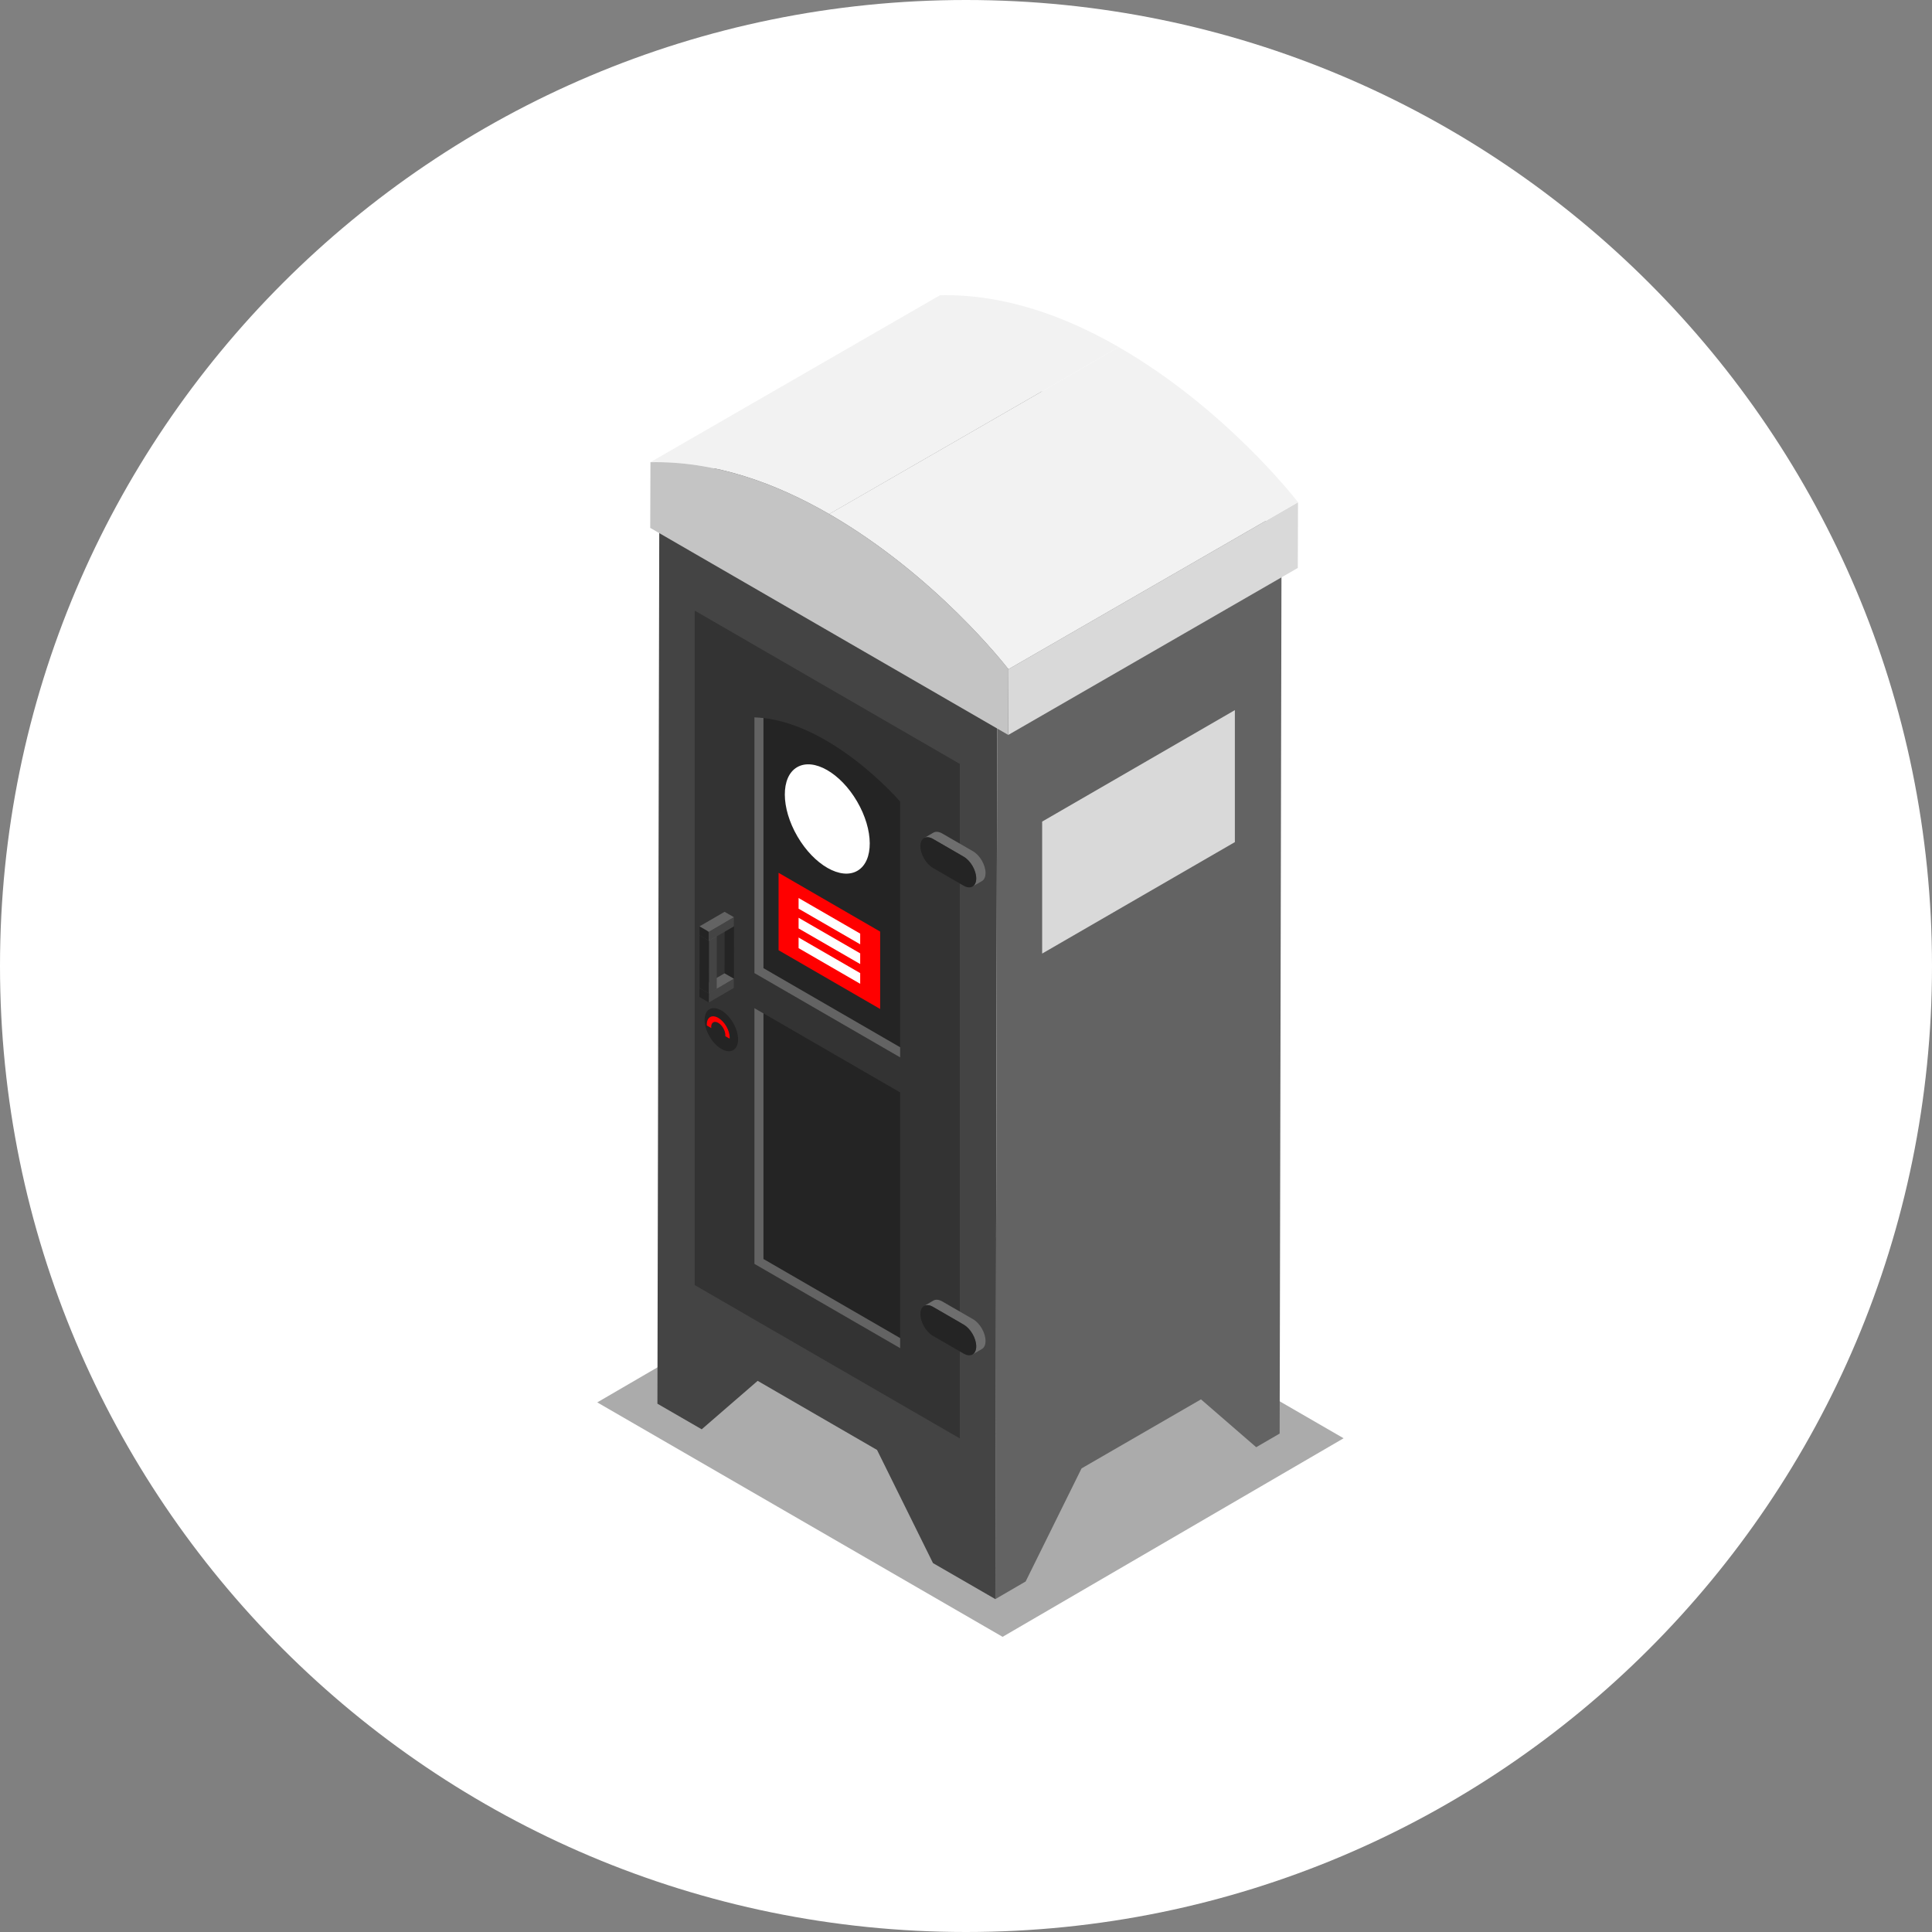 <svg width="72" height="72" viewBox="0 0 72 72" fill="none" xmlns="http://www.w3.org/2000/svg">
<rect x="0" y="0" width="72" height="72" fill="#808080" stroke="none"/>
<path d="M0 36C0 16.118 16.118 0 36 0C55.882 0 72 16.118 72 36C72 55.882 55.882 72 36 72C16.118 72 0 55.882 0 36Z" fill="white"/>
<path d="M37.364 61L50.072 53.6L34.968 44.865L22.258 52.263L37.364 61Z" fill="#ABABAB"/>
<path d="M37.094 59.594L38.223 58.937L40.306 54.723L44.757 52.15L46.815 53.933L47.689 53.425L47.76 19.752L37.165 25.919L37.094 59.594Z" fill="#636363"/>
<path d="M38.838 35.537L46.02 31.383V26.464L38.838 30.618V35.537Z" fill="#D9D9D9"/>
<path d="M37.165 25.92L47.76 19.752L35.166 12.47L24.572 18.637L37.165 25.92Z" fill="#6E6E6E"/>
<path d="M24.5 52.312L26.151 53.266L28.235 51.46L32.685 54.035L34.77 58.252L37.093 59.594L37.164 25.919L24.571 18.637L24.5 52.312Z" fill="#444444"/>
<path d="M25.891 47.892L35.77 53.606V28.469L25.891 22.756V47.892Z" fill="#333333"/>
<path d="M28.114 47.102L33.547 50.244V40.712L28.114 37.569V47.102Z" fill="#242424"/>
<path d="M28.452 37.766V46.919L33.547 49.867V50.244L28.114 47.102V37.569L28.452 37.766Z" fill="#636363"/>
<path d="M33.547 29.875V39.407L28.114 36.265V26.732C30.942 26.832 33.547 29.875 33.547 29.875Z" fill="#242424"/>
<path d="M28.452 26.759V36.081L33.547 39.029V39.407L28.114 36.265V26.732C28.227 26.736 28.341 26.746 28.452 26.759Z" fill="#636363"/>
<path d="M34.784 48.469C34.868 48.419 34.987 48.427 35.118 48.502L36.262 49.163C36.521 49.313 36.728 49.675 36.728 49.973C36.728 50.121 36.677 50.225 36.592 50.275L36.245 50.477C36.329 50.429 36.381 50.323 36.381 50.175C36.381 49.877 36.174 49.515 35.915 49.365L34.77 48.704C34.64 48.629 34.521 48.621 34.436 48.671L34.784 48.469Z" fill="#6E6E6E"/>
<path d="M34.77 48.704C34.511 48.554 34.3 48.675 34.3 48.971C34.3 49.27 34.507 49.633 34.766 49.783L35.91 50.444C36.17 50.594 36.379 50.473 36.381 50.175C36.381 49.877 36.173 49.516 35.914 49.366L34.77 48.704Z" fill="#242424"/>
<path d="M34.784 31.031C34.868 30.981 34.987 30.988 35.118 31.064L36.262 31.725C36.521 31.875 36.728 32.236 36.728 32.535C36.728 32.683 36.677 32.786 36.592 32.837L36.245 33.038C36.329 32.99 36.381 32.885 36.381 32.736C36.381 32.438 36.174 32.077 35.915 31.927L34.77 31.265C34.64 31.19 34.521 31.183 34.436 31.233L34.784 31.031Z" fill="#6E6E6E"/>
<path d="M34.77 31.266C34.511 31.116 34.3 31.237 34.3 31.533C34.3 31.831 34.507 32.194 34.766 32.344L35.91 33.006C36.17 33.156 36.379 33.035 36.381 32.737C36.381 32.439 36.173 32.077 35.914 31.927L34.77 31.266Z" fill="#242424"/>
<path d="M27 36.614L27.002 36.274L27.004 34.32V33.98L27.354 34.181L27.352 34.518H27.354L27.352 36.487L27.35 36.816L27 36.614Z" fill="#242424"/>
<path d="M27.352 36.476L27.35 36.816L26.415 37.358L26.417 37.018L27.352 36.476Z" fill="#444444"/>
<path d="M26.416 37.017L26.414 37.358L26.065 37.156L26.067 36.815L26.416 37.017Z" fill="#242424"/>
<path d="M27.002 36.273L27.352 36.475L26.417 37.018L26.067 36.816L27.002 36.273Z" fill="#636363"/>
<path d="M26.417 37.03L26.711 36.859L26.713 34.89L26.419 35.061L26.417 37.03Z" fill="#444444"/>
<path d="M26.419 35.061L26.713 34.889L26.363 34.688L26.07 34.859L26.419 35.061Z" fill="#6E6E6E"/>
<path d="M26.069 36.828L26.418 37.03L26.42 35.06L26.07 34.858L26.069 36.828Z" fill="#242424"/>
<path d="M27.354 34.182L27.352 34.522L26.419 35.064V34.724L27.354 34.182Z" fill="#444444"/>
<path d="M26.418 34.723V35.064L26.069 34.862V34.522L26.418 34.723Z" fill="#242424"/>
<path d="M27.004 33.98L27.354 34.181L26.419 34.724L26.069 34.522L27.004 33.98Z" fill="#636363"/>
<path d="M26.258 38.011C26.258 38.407 26.538 38.89 26.882 39.09C27.227 39.29 27.506 39.131 27.506 38.734C27.506 38.338 27.226 37.856 26.882 37.656C26.536 37.456 26.258 37.615 26.258 38.011Z" fill="#242424"/>
<path d="M26.767 37.933C27.003 38.069 27.193 38.398 27.193 38.667C27.193 38.681 27.193 38.694 27.189 38.706L27.028 38.614C27.03 38.602 27.032 38.589 27.032 38.575C27.032 38.408 26.913 38.202 26.767 38.119C26.621 38.033 26.504 38.102 26.504 38.269C26.504 38.283 26.506 38.296 26.508 38.312L26.343 38.218C26.341 38.204 26.341 38.191 26.341 38.177C26.341 37.906 26.533 37.798 26.767 37.933Z" fill="#FF0000"/>
<path d="M30.903 19.158L41.693 12.935C39.716 11.793 37.434 10.952 35.032 11.002L24.241 17.223C26.643 17.173 28.925 18.014 30.903 19.158Z" fill="#F2F2F2"/>
<path d="M37.575 27.389L48.365 21.166L48.373 18.718L37.581 24.941L37.575 27.389Z" fill="#D9D9D9"/>
<path d="M37.581 24.94L48.373 18.717C48.237 18.542 45.647 15.221 41.693 12.935L30.902 19.156C34.855 21.444 37.444 24.765 37.581 24.94Z" fill="#F2F2F2"/>
<path d="M30.901 19.157C28.926 18.015 26.642 17.175 24.24 17.225L24.232 19.673L37.574 27.388L37.582 24.94C37.444 24.765 34.854 21.444 30.901 19.157Z" fill="#C4C4C4"/>
<path d="M29.015 35.412L32.801 37.602V34.718L29.015 32.527V35.412Z" fill="#FF0000"/>
<path d="M29.761 33.864L32.057 35.191V34.793L29.761 33.466V33.864Z" fill="white"/>
<path d="M29.761 34.6L32.057 35.927V35.529L29.761 34.202V34.6Z" fill="white"/>
<path d="M29.761 35.335L32.057 36.663V36.265L29.761 34.938V35.335Z" fill="white"/>
<path d="M29.718 31.172C29.097 30.107 29.09 28.951 29.705 28.592C30.319 28.232 31.321 28.804 31.942 29.87C32.564 30.935 32.571 32.09 31.956 32.45C31.342 32.81 30.34 32.238 29.718 31.172Z" fill="white"/>
</svg>
